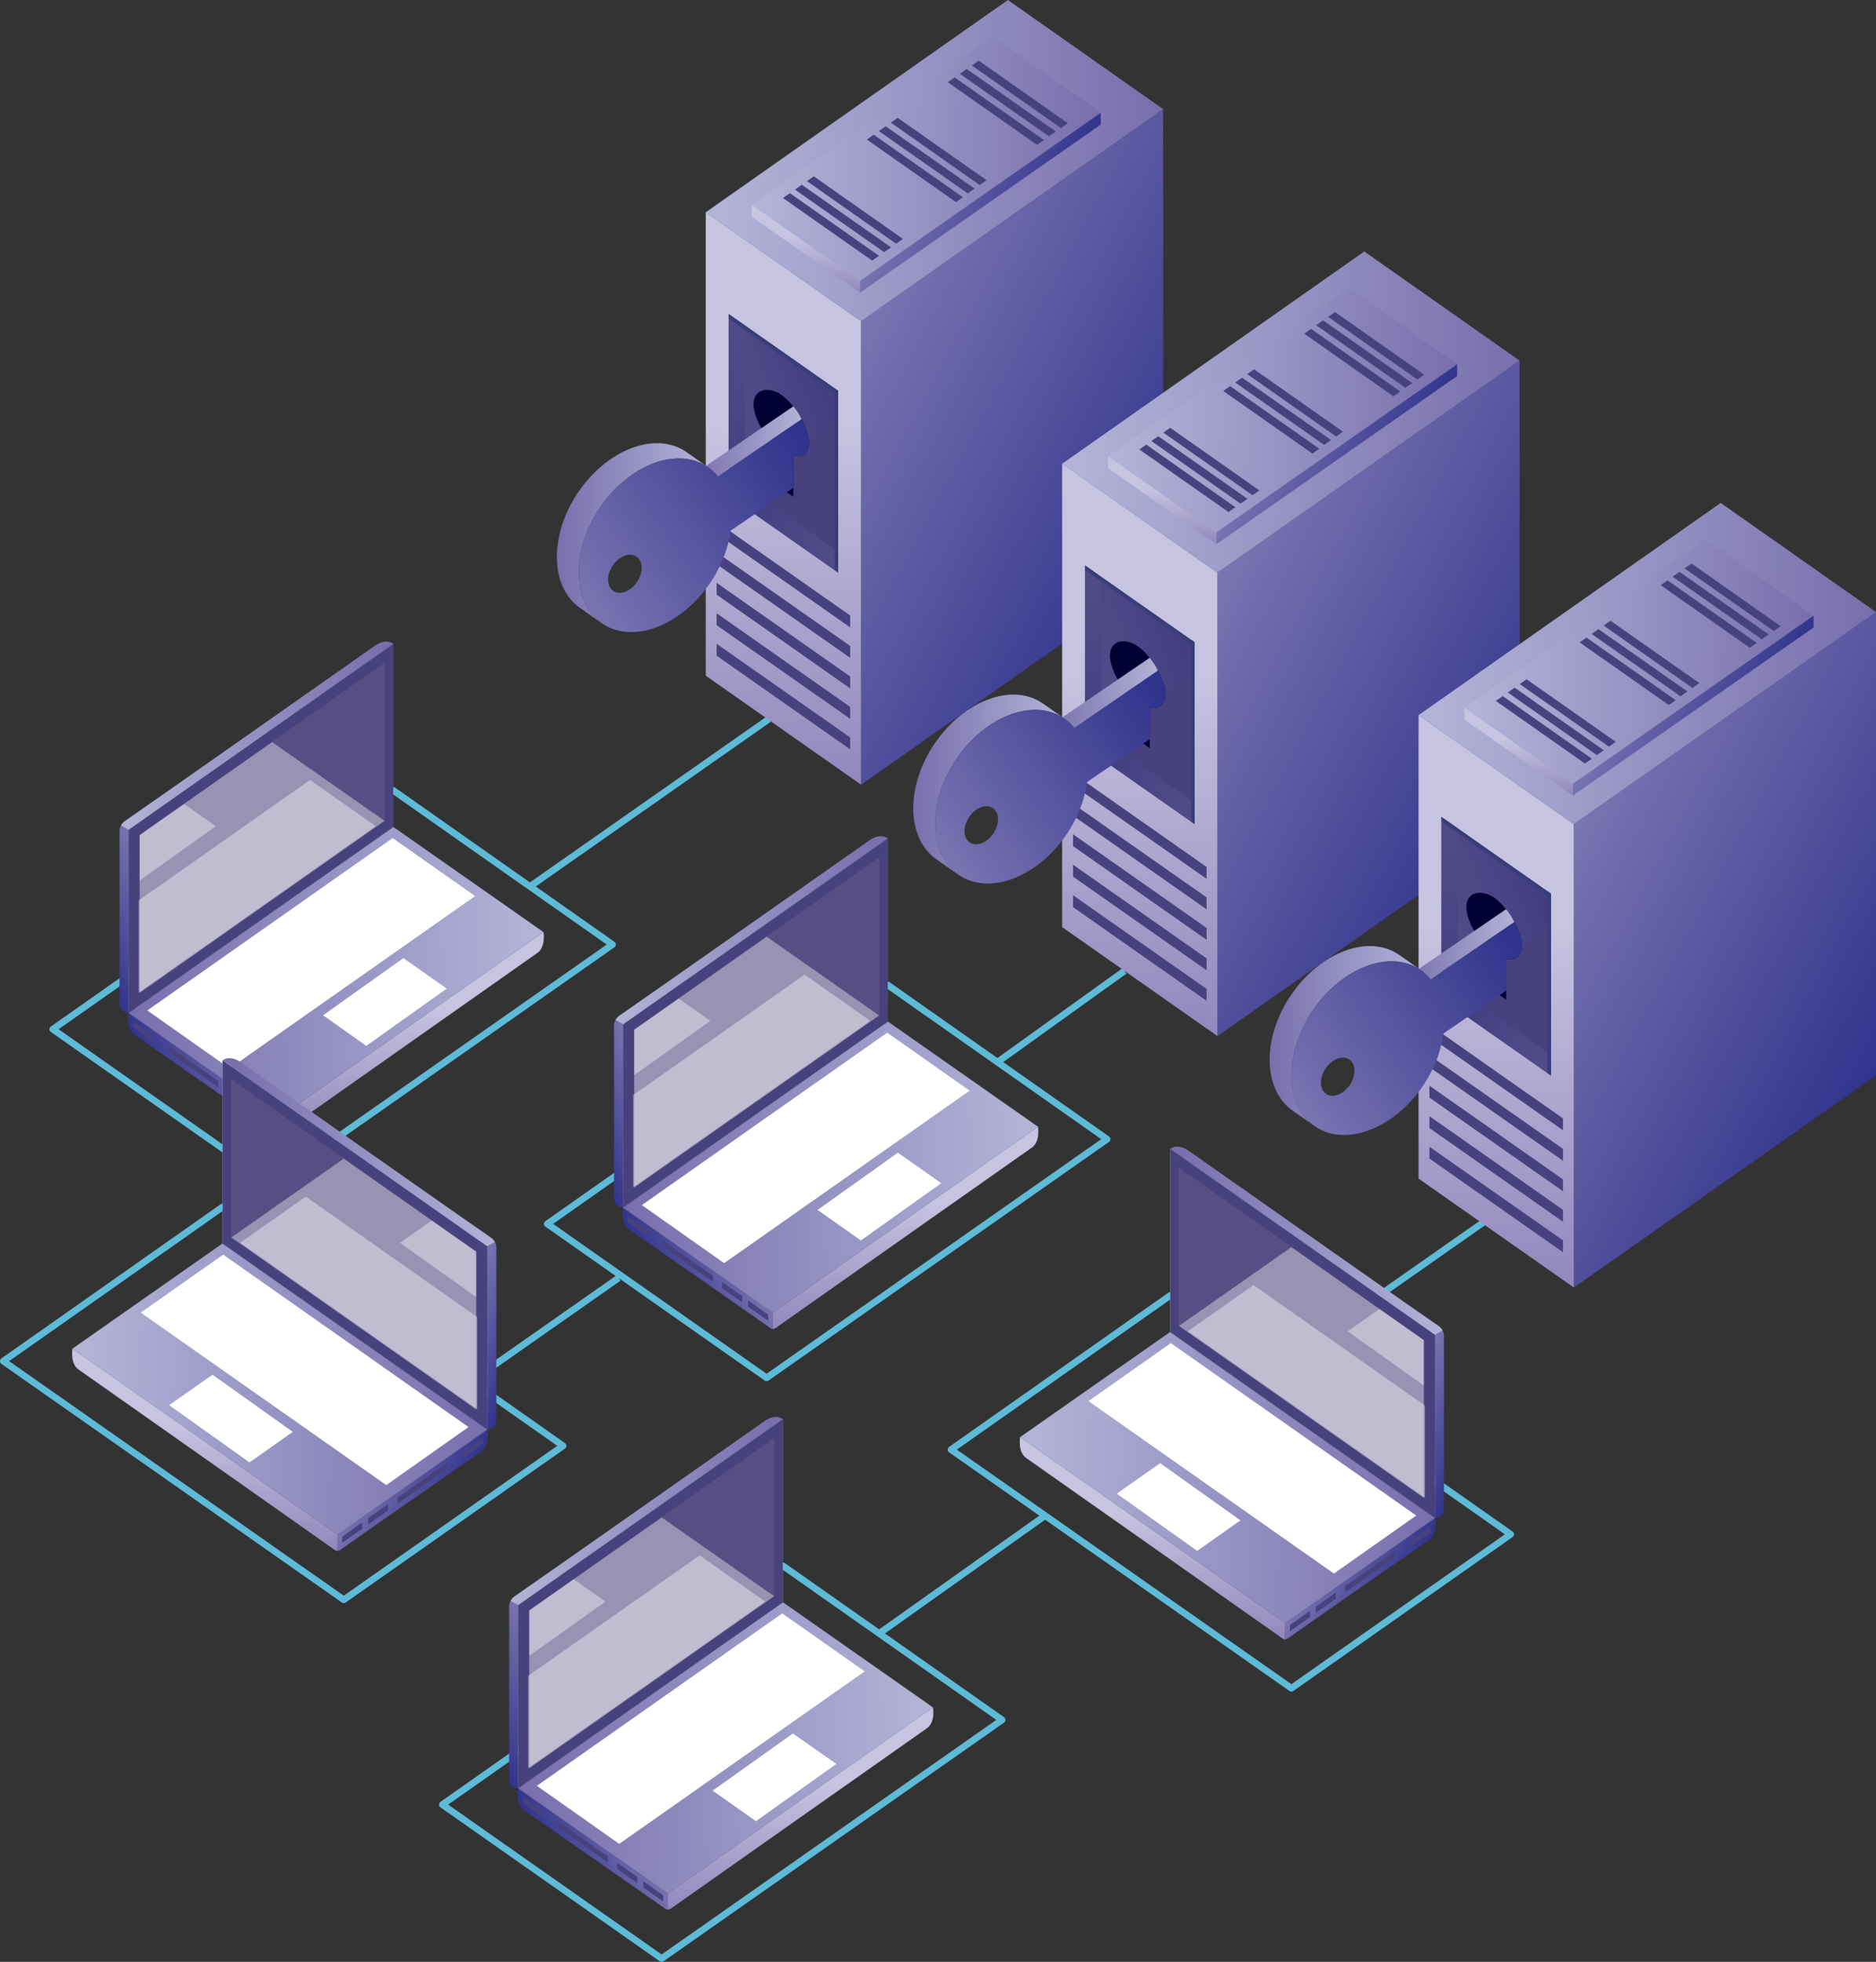 <?xml version="1.0" encoding="UTF-8"?>
<svg xmlns="http://www.w3.org/2000/svg" xmlns:xlink="http://www.w3.org/1999/xlink" viewBox="0 0 356.83 372.93">
  <rect x="0" y="0" width="356.83" height="372.93" fill="#333333" stroke="none"/>
  <defs>
    <style>
      .cls-1 {
        fill: url(#linear-gradient-61);
      }

      .cls-2 {
        fill: url(#linear-gradient-15);
      }

      .cls-3 {
        fill: url(#linear-gradient-13);
      }

      .cls-4 {
        fill: url(#linear-gradient-28);
      }

      .cls-5 {
        stroke-miterlimit: 10;
      }

      .cls-5, .cls-6 {
        fill: none;
        stroke: #5ebbd8;
        stroke-width: 1.27px;
      }

      .cls-7 {
        fill: url(#linear-gradient-65);
      }

      .cls-8 {
        fill: url(#linear-gradient-69);
      }

      .cls-9 {
        fill: url(#linear-gradient-53);
      }

      .cls-10 {
        fill: url(#linear-gradient-42);
      }

      .cls-11 {
        fill: url(#linear-gradient-46);
      }

      .cls-12 {
        fill: url(#linear-gradient-60);
      }

      .cls-13 {
        fill: url(#linear-gradient-2);
      }

      .cls-14 {
        fill: url(#linear-gradient-64);
      }

      .cls-15 {
        fill: url(#linear-gradient-56);
      }

      .cls-16 {
        fill: url(#linear-gradient-43);
      }

      .cls-17 {
        fill: url(#linear-gradient-25);
      }

      .cls-18 {
        fill: url(#linear-gradient-10);
      }

      .cls-19 {
        fill: url(#linear-gradient-12);
      }

      .cls-20 {
        fill: url(#linear-gradient-40);
      }

      .cls-21 {
        fill: url(#linear-gradient-27);
      }

      .cls-22 {
        fill: url(#linear-gradient-68);
      }

      .cls-23 {
        fill: url(#linear-gradient-37);
      }

      .cls-24 {
        fill: url(#linear-gradient-55);
      }

      .cls-25 {
        fill: url(#linear-gradient-39);
      }

      .cls-26 {
        fill: #002b64;
      }

      .cls-27 {
        fill: url(#linear-gradient-52);
      }

      .cls-28 {
        fill: url(#linear-gradient-58);
      }

      .cls-29 {
        opacity: .39;
      }

      .cls-29, .cls-30 {
        fill: #fff;
        mix-blend-mode: soft-light;
      }

      .cls-31 {
        fill: url(#linear-gradient-47);
      }

      .cls-32 {
        fill: url(#linear-gradient-26);
      }

      .cls-33 {
        fill: url(#linear-gradient-4);
      }

      .cls-34 {
        fill: url(#linear-gradient-35);
      }

      .cls-35 {
        fill: url(#linear-gradient-30);
      }

      .cls-36 {
        fill: url(#linear-gradient-44);
      }

      .cls-37 {
        fill: url(#linear-gradient-49);
      }

      .cls-38 {
        fill: url(#linear-gradient-3);
      }

      .cls-39 {
        fill: url(#linear-gradient-34);
      }

      .cls-40 {
        fill: url(#linear-gradient-5);
      }

      .cls-41 {
        fill: url(#linear-gradient-38);
      }

      .cls-42 {
        fill: url(#linear-gradient-22);
      }

      .cls-43 {
        fill: url(#linear-gradient-24);
      }

      .cls-44 {
        fill: url(#linear-gradient-54);
      }

      .cls-45 {
        isolation: isolate;
      }

      .cls-46 {
        fill: url(#linear-gradient-33);
      }

      .cls-47 {
        fill: url(#linear-gradient-51);
      }

      .cls-48 {
        fill: url(#linear-gradient-8);
      }

      .cls-49 {
        fill: #594e83;
      }

      .cls-49, .cls-50, .cls-51, .cls-52 {
        mix-blend-mode: multiply;
      }

      .cls-53 {
        fill: url(#linear-gradient-66);
      }

      .cls-54 {
        fill: url(#linear-gradient-57);
      }

      .cls-55 {
        fill: #c97d2b;
      }

      .cls-56 {
        fill: url(#linear-gradient-14);
      }

      .cls-57 {
        fill: url(#linear-gradient-62);
      }

      .cls-58, .cls-51, .cls-52 {
        fill: #47417d;
      }

      .cls-59 {
        fill: url(#linear-gradient-29);
      }

      .cls-60 {
        fill: url(#linear-gradient-20);
      }

      .cls-61 {
        fill: url(#linear-gradient-67);
      }

      .cls-62 {
        fill: url(#linear-gradient-17);
      }

      .cls-63 {
        fill: url(#linear-gradient-50);
      }

      .cls-64 {
        fill: url(#linear-gradient-7);
      }

      .cls-65 {
        fill: url(#linear-gradient-9);
      }

      .cls-66 {
        fill: #003;
      }

      .cls-67 {
        fill: url(#linear-gradient-59);
      }

      .cls-68 {
        fill: url(#linear-gradient-11);
      }

      .cls-69 {
        fill: url(#linear-gradient-19);
      }

      .cls-70 {
        fill: url(#linear-gradient-6);
      }

      .cls-6 {
        stroke-linecap: round;
        stroke-linejoin: round;
      }

      .cls-71 {
        fill: url(#linear-gradient-36);
      }

      .cls-72 {
        fill: url(#linear-gradient-21);
      }

      .cls-73 {
        fill: url(#linear-gradient-45);
      }

      .cls-74 {
        fill: url(#linear-gradient-48);
      }

      .cls-75 {
        fill: url(#linear-gradient-32);
      }

      .cls-76 {
        fill: url(#linear-gradient-41);
      }

      .cls-77 {
        fill: url(#linear-gradient-16);
      }

      .cls-78 {
        fill: url(#linear-gradient);
      }

      .cls-79 {
        fill: url(#linear-gradient-23);
      }

      .cls-80 {
        fill: url(#linear-gradient-31);
      }

      .cls-81 {
        fill: url(#linear-gradient-63);
      }

      .cls-52 {
        opacity: .8;
      }

      .cls-82 {
        fill: url(#linear-gradient-18);
      }
    </style>
    <linearGradient id="linear-gradient" x1="31.23" y1="208.08" x2="46.22" y2="200.08" gradientUnits="userSpaceOnUse">
      <stop offset="0" stop-color="#30338c"/>
      <stop offset=".84" stop-color="#6d69aa"/>
      <stop offset="1" stop-color="#7a75b1"/>
    </linearGradient>
    <linearGradient id="linear-gradient-2" x1="78.19" y1="216.13" x2="78.19" y2="191.32" gradientUnits="userSpaceOnUse">
      <stop offset="0" stop-color="#9186bb"/>
      <stop offset="1" stop-color="#c7c4e1"/>
    </linearGradient>
    <linearGradient id="linear-gradient-3" x1="24.99" y1="185.79" x2="100.84" y2="184.01" gradientUnits="userSpaceOnUse">
      <stop offset="0" stop-color="#786fad"/>
      <stop offset="1" stop-color="#b2b3d7"/>
    </linearGradient>
    <linearGradient id="linear-gradient-4" x1="15.97" y1="178.88" x2="31.3" y2="170.7" xlink:href="#linear-gradient"/>
    <linearGradient id="linear-gradient-5" x1="49.62" y1="193.47" x2="49.62" y2="148.19" xlink:href="#linear-gradient-2"/>
    <linearGradient id="linear-gradient-6" x1="23.08" y1="140.46" x2="73.41" y2="139.28" gradientUnits="userSpaceOnUse">
      <stop offset="0" stop-color="#b2b3d7"/>
      <stop offset="1" stop-color="#786fad"/>
    </linearGradient>
    <linearGradient id="linear-gradient-7" x1="-3159.14" y1="304.09" x2="-3144.15" y2="296.09" gradientTransform="translate(-2892.96) rotate(-180) scale(1 -1)" xlink:href="#linear-gradient"/>
    <linearGradient id="linear-gradient-8" x1="-3112.17" y1="312.13" x2="-3112.17" y2="287.33" gradientTransform="translate(-2892.96) rotate(-180) scale(1 -1)" xlink:href="#linear-gradient-2"/>
    <linearGradient id="linear-gradient-9" x1="-3165.37" y1="281.8" x2="-3089.52" y2="280.02" gradientTransform="translate(-2892.96) rotate(-180) scale(1 -1)" xlink:href="#linear-gradient-3"/>
    <linearGradient id="linear-gradient-10" x1="-3174.39" y1="274.89" x2="-3159.06" y2="266.71" gradientTransform="translate(-2892.96) rotate(-180) scale(1 -1)" xlink:href="#linear-gradient"/>
    <linearGradient id="linear-gradient-11" x1="-3140.74" y1="289.48" x2="-3140.74" y2="244.2" gradientTransform="translate(-2892.96) rotate(-180) scale(1 -1)" xlink:href="#linear-gradient-2"/>
    <linearGradient id="linear-gradient-12" x1="-3167.28" y1="236.47" x2="-3116.95" y2="235.28" gradientTransform="translate(-2892.96) rotate(-180) scale(1 -1)" xlink:href="#linear-gradient-6"/>
    <linearGradient id="linear-gradient-13" x1="310.54" y1="355.47" x2="325.53" y2="347.47" gradientTransform="translate(-205.22)" xlink:href="#linear-gradient"/>
    <linearGradient id="linear-gradient-14" x1="357.51" y1="363.51" x2="357.51" y2="338.71" gradientTransform="translate(-205.22)" xlink:href="#linear-gradient-2"/>
    <linearGradient id="linear-gradient-15" x1="304.31" y1="333.18" x2="380.16" y2="331.4" gradientTransform="translate(-205.22)" xlink:href="#linear-gradient-3"/>
    <linearGradient id="linear-gradient-16" x1="295.29" y1="326.27" x2="310.62" y2="318.09" gradientTransform="translate(-205.22)" xlink:href="#linear-gradient"/>
    <linearGradient id="linear-gradient-17" x1="328.94" y1="340.86" x2="328.94" y2="295.58" gradientTransform="translate(-205.22)" xlink:href="#linear-gradient-2"/>
    <linearGradient id="linear-gradient-18" x1="302.4" y1="287.85" x2="352.73" y2="286.66" gradientTransform="translate(-205.22)" xlink:href="#linear-gradient-6"/>
    <linearGradient id="linear-gradient-19" x1="125.29" y1="245.08" x2="140.28" y2="237.08" xlink:href="#linear-gradient"/>
    <linearGradient id="linear-gradient-20" x1="172.25" y1="253.12" x2="172.25" y2="228.32" xlink:href="#linear-gradient-2"/>
    <linearGradient id="linear-gradient-21" x1="119.05" y1="222.79" x2="194.9" y2="221.01" xlink:href="#linear-gradient-3"/>
    <linearGradient id="linear-gradient-22" x1="110.03" y1="215.88" x2="125.36" y2="207.7" xlink:href="#linear-gradient"/>
    <linearGradient id="linear-gradient-23" x1="143.69" y1="230.47" x2="143.69" y2="185.19" xlink:href="#linear-gradient-2"/>
    <linearGradient id="linear-gradient-24" x1="117.15" y1="177.46" x2="167.47" y2="176.27" xlink:href="#linear-gradient-6"/>
    <linearGradient id="linear-gradient-25" x1="-3455.5" y1="102.45" x2="-3390.68" y2="67.84" gradientTransform="translate(-3230.21) rotate(-180) scale(1 -1)" xlink:href="#linear-gradient"/>
    <linearGradient id="linear-gradient-26" x1="-3379.21" y1="150.57" x2="-3379.21" y2="80.36" gradientTransform="translate(-3230.21) rotate(-180) scale(1 -1)" xlink:href="#linear-gradient-2"/>
    <linearGradient id="linear-gradient-27" x1="-3450.43" y1="31.53" x2="-3367.64" y2="29.58" gradientTransform="translate(-3230.21) rotate(-180) scale(1 -1)" xlink:href="#linear-gradient-3"/>
    <linearGradient id="linear-gradient-28" x1="-3390.62" y1="79.98" x2="-3373" y2="86.61" gradientTransform="translate(-3230.21) rotate(-180) scale(1 -1)" gradientUnits="userSpaceOnUse">
      <stop offset=".07" stop-color="#30338c"/>
      <stop offset=".42" stop-color="#51509c"/>
      <stop offset=".79" stop-color="#6e6bab"/>
      <stop offset="1" stop-color="#7a75b1"/>
    </linearGradient>
    <linearGradient id="linear-gradient-29" x1="-3371.09" y1="94.25" x2="-3390.23" y2="106.84" gradientTransform="translate(-3230.21) rotate(-180) scale(1 -1)" gradientUnits="userSpaceOnUse">
      <stop offset=".13" stop-color="#30338c"/>
      <stop offset=".45" stop-color="#51509c"/>
      <stop offset=".8" stop-color="#6e6bab"/>
      <stop offset="1" stop-color="#7a75b1"/>
    </linearGradient>
    <linearGradient id="linear-gradient-30" x1="-3370.34" y1="95.1" x2="-3370.34" y2="58.41" xlink:href="#linear-gradient-28"/>
    <linearGradient id="linear-gradient-31" x1="-3428.51" y1="44.84" x2="-3405.12" y2="32.35" gradientTransform="translate(-3230.21) rotate(-180) scale(1 -1)" xlink:href="#linear-gradient"/>
    <linearGradient id="linear-gradient-32" x1="-3383.47" y1="55.86" x2="-3383.47" y2="45.06" gradientTransform="translate(-3230.21) rotate(-180) scale(1 -1)" xlink:href="#linear-gradient-2"/>
    <linearGradient id="linear-gradient-33" x1="-3438.77" y1="30.91" x2="-3375.63" y2="29.42" gradientTransform="translate(-3230.21) rotate(-180) scale(1 -1)" xlink:href="#linear-gradient-3"/>
    <linearGradient id="linear-gradient-34" x1="153.4" y1="85.16" x2="110.57" y2="113.85" xlink:href="#linear-gradient"/>
    <linearGradient id="linear-gradient-35" x1="131.63" y1="84.66" x2="152.46" y2="84.66" xlink:href="#linear-gradient-3"/>
    <linearGradient id="linear-gradient-36" x1="105.92" y1="101.23" x2="134.42" y2="101.23" xlink:href="#linear-gradient-3"/>
    <linearGradient id="linear-gradient-37" x1="153.03" y1="84.6" x2="110.2" y2="113.3" xlink:href="#linear-gradient"/>
    <linearGradient id="linear-gradient-38" x1="-3523.29" y1="150.25" x2="-3458.47" y2="115.64" gradientTransform="translate(-3230.21) rotate(-180) scale(1 -1)" xlink:href="#linear-gradient"/>
    <linearGradient id="linear-gradient-39" x1="-3447.01" y1="198.37" x2="-3447.01" y2="128.16" gradientTransform="translate(-3230.21) rotate(-180) scale(1 -1)" xlink:href="#linear-gradient-2"/>
    <linearGradient id="linear-gradient-40" x1="-3518.22" y1="79.33" x2="-3435.43" y2="77.38" gradientTransform="translate(-3230.21) rotate(-180) scale(1 -1)" xlink:href="#linear-gradient-3"/>
    <linearGradient id="linear-gradient-41" x1="-3458.41" y1="127.78" x2="-3440.79" y2="134.41" xlink:href="#linear-gradient-28"/>
    <linearGradient id="linear-gradient-42" x1="-3438.88" y1="142.04" x2="-3458.02" y2="154.64" xlink:href="#linear-gradient-29"/>
    <linearGradient id="linear-gradient-43" x1="-3438.13" y1="142.9" x2="-3438.13" y2="106.21" xlink:href="#linear-gradient-28"/>
    <linearGradient id="linear-gradient-44" x1="-3496.3" y1="92.64" x2="-3472.91" y2="80.15" gradientTransform="translate(-3230.21) rotate(-180) scale(1 -1)" xlink:href="#linear-gradient"/>
    <linearGradient id="linear-gradient-45" x1="-3451.26" y1="103.66" x2="-3451.26" y2="92.86" gradientTransform="translate(-3230.21) rotate(-180) scale(1 -1)" xlink:href="#linear-gradient-2"/>
    <linearGradient id="linear-gradient-46" x1="-3506.56" y1="78.71" x2="-3443.42" y2="77.22" gradientTransform="translate(-3230.21) rotate(-180) scale(1 -1)" xlink:href="#linear-gradient-3"/>
    <linearGradient id="linear-gradient-47" x1="221.19" y1="132.96" x2="178.36" y2="161.65" xlink:href="#linear-gradient"/>
    <linearGradient id="linear-gradient-48" x1="199.42" y1="132.46" x2="220.25" y2="132.46" xlink:href="#linear-gradient-3"/>
    <linearGradient id="linear-gradient-49" x1="173.71" y1="149.03" x2="202.21" y2="149.03" xlink:href="#linear-gradient-3"/>
    <linearGradient id="linear-gradient-50" x1="220.82" y1="132.4" x2="177.99" y2="161.1" xlink:href="#linear-gradient"/>
    <linearGradient id="linear-gradient-51" x1="-3591.08" y1="198.05" x2="-3526.26" y2="163.44" gradientTransform="translate(-3230.21) rotate(-180) scale(1 -1)" xlink:href="#linear-gradient"/>
    <linearGradient id="linear-gradient-52" x1="-3514.8" y1="246.17" x2="-3514.8" y2="175.96" gradientTransform="translate(-3230.21) rotate(-180) scale(1 -1)" xlink:href="#linear-gradient-2"/>
    <linearGradient id="linear-gradient-53" x1="-3586.01" y1="127.13" x2="-3503.22" y2="125.18" gradientTransform="translate(-3230.21) rotate(-180) scale(1 -1)" xlink:href="#linear-gradient-3"/>
    <linearGradient id="linear-gradient-54" x1="-3526.2" y1="175.58" x2="-3508.59" y2="182.21" xlink:href="#linear-gradient-28"/>
    <linearGradient id="linear-gradient-55" x1="-3506.67" y1="189.84" x2="-3525.81" y2="202.44" xlink:href="#linear-gradient-29"/>
    <linearGradient id="linear-gradient-56" x1="-3505.92" y1="190.7" x2="-3505.92" y2="154.01" xlink:href="#linear-gradient-28"/>
    <linearGradient id="linear-gradient-57" x1="-3564.09" y1="140.44" x2="-3540.7" y2="127.94" gradientTransform="translate(-3230.21) rotate(-180) scale(1 -1)" xlink:href="#linear-gradient"/>
    <linearGradient id="linear-gradient-58" x1="-3519.05" y1="151.46" x2="-3519.05" y2="140.66" gradientTransform="translate(-3230.21) rotate(-180) scale(1 -1)" xlink:href="#linear-gradient-2"/>
    <linearGradient id="linear-gradient-59" x1="-3574.35" y1="126.51" x2="-3511.21" y2="125.02" gradientTransform="translate(-3230.21) rotate(-180) scale(1 -1)" xlink:href="#linear-gradient-3"/>
    <linearGradient id="linear-gradient-60" x1="288.98" y1="180.76" x2="246.15" y2="209.45" xlink:href="#linear-gradient"/>
    <linearGradient id="linear-gradient-61" x1="267.21" y1="180.26" x2="288.04" y2="180.26" xlink:href="#linear-gradient-3"/>
    <linearGradient id="linear-gradient-62" x1="241.5" y1="196.83" x2="270" y2="196.83" xlink:href="#linear-gradient-3"/>
    <linearGradient id="linear-gradient-63" x1="288.61" y1="180.2" x2="245.78" y2="208.9" xlink:href="#linear-gradient"/>
    <linearGradient id="linear-gradient-64" x1="-3264.56" y1="287.27" x2="-3249.57" y2="279.27" gradientTransform="translate(-3178.64) rotate(-180) scale(1 -1)" xlink:href="#linear-gradient"/>
    <linearGradient id="linear-gradient-65" x1="-3217.6" y1="295.31" x2="-3217.6" y2="270.51" gradientTransform="translate(-3178.64) rotate(-180) scale(1 -1)" xlink:href="#linear-gradient-2"/>
    <linearGradient id="linear-gradient-66" x1="-3270.79" y1="264.98" x2="-3194.95" y2="263.2" gradientTransform="translate(-3178.64) rotate(-180) scale(1 -1)" xlink:href="#linear-gradient-3"/>
    <linearGradient id="linear-gradient-67" x1="-3279.81" y1="258.07" x2="-3264.49" y2="249.89" gradientTransform="translate(-3178.64) rotate(-180) scale(1 -1)" xlink:href="#linear-gradient"/>
    <linearGradient id="linear-gradient-68" x1="-3246.16" y1="272.66" x2="-3246.16" y2="227.38" gradientTransform="translate(-3178.64) rotate(-180) scale(1 -1)" xlink:href="#linear-gradient-2"/>
    <linearGradient id="linear-gradient-69" x1="-3272.7" y1="219.65" x2="-3222.37" y2="218.46" gradientTransform="translate(-3178.64) rotate(-180) scale(1 -1)" xlink:href="#linear-gradient-6"/>
  </defs>
  <g class="cls-45">
    <g id="Layer_2">
      <g id="Capa_1">
        <g>
          <g>
            <line class="cls-5" x1="100.84" y1="168.48" x2="146.31" y2="136.64"/>
            <line class="cls-5" x1="189.72" y1="201.9" x2="213.89" y2="184.56"/>
            <line class="cls-5" x1="241.5" y1="260.83" x2="283.93" y2="231.11"/>
            <line class="cls-5" x1="167.22" y1="310.51" x2="199.15" y2="287.85"/>
            <line class="cls-5" x1="89.97" y1="262.32" x2="117.66" y2="242.93"/>
          </g>
          <g>
            <g>
              <polygon class="cls-6" points="74.8 150.25 51.75 166.34 10.04 195.65 51.75 224.91 51.75 224.91 51.75 224.91 51.75 224.91 116.51 179.55 74.8 150.25"/>
              <g>
                <g>
                  <g>
                    <path class="cls-78" d="M52.31,215.37c-2.43-1.79-18.44-12.86-24.89-17.38-.64-.45-1.38-.99-1.88-1.33-1.59-1.11-1.1-4.1-1.1-4.1l28.5,19.99v3.08s-.28,0-.63-.26Z"/>
                    <path class="cls-13" d="M53.52,215.41c3.6-2.53,37.18-26.19,48.71-34.28,1.63-1.14,1.14-3.96,1.14-3.96l-50.42,35.37v3.08c.14,0,.36-.07.57-.22Z"/>
                    <polygon class="cls-38" points="74.84 157.21 74.84 157.21 74.84 157.21 74.84 157.21 24.45 192.56 52.94 212.55 52.94 212.55 52.94 212.55 52.94 212.55 103.37 177.18 74.84 157.21"/>
                    <polygon class="cls-30" points="74.69 159.31 74.69 159.31 74.69 159.31 74.69 159.31 28.02 192.08 43.68 203.11 43.68 203.11 43.68 203.11 43.68 203.11 90.37 170.33 74.69 159.31"/>
                    <polygon class="cls-30" points="76.73 182.13 61.45 193 69.68 198.81 69.68 198.81 69.68 198.81 69.68 198.81 84.97 187.92 76.73 182.13"/>
                  </g>
                  <path class="cls-33" d="M24.45,192.56s-1.71-.06-1.71-1.81v-32.94c0-.36.26-.88.26-.88l1.44.8v34.83Z"/>
                  <polygon class="cls-40" points="24.45 192.56 74.8 157.21 74.8 122.38 24.45 157.73 24.45 192.56"/>
                  <polygon class="cls-51" points="24.45 192.56 74.8 157.21 74.8 122.38 24.45 157.73 24.45 192.56"/>
                  <path class="cls-70" d="M71.17,122.85c-11.04,7.73-42.75,30.03-47.37,33.19-.63.43-.8.89-.8.89l1.44.81h0l50.35-35.35s-1.25-1.21-3.63.46Z"/>
                  <polygon class="cls-49" points="26.47 188.74 73.21 155.93 73.21 125.93 26.47 158.74 26.47 188.74"/>
                  <polygon class="cls-29" points="51.76 141.07 26.58 158.74 26.58 188.74 73.15 156.04 51.76 141.07"/>
                  <polygon class="cls-29" points="26.36 188.69 71.45 157.05 58.97 148.27 26.36 171.18 26.36 188.69"/>
                  <polygon class="cls-29" points="26.58 167.36 41.05 157.06 35.02 152.82 26.58 158.74 26.58 167.36"/>
                </g>
                <g class="cls-50">
                  <polygon class="cls-58" points="48.25 210.22 52.04 212.9 52.04 214.07 48.25 211.39 48.25 210.22"/>
                  <polygon class="cls-58" points="43.31 206.73 47.1 209.41 47.1 210.58 43.31 207.91 43.31 206.73"/>
                  <polygon class="cls-58" points="32.06 198.86 41.54 205.51 41.54 206.68 32.06 200.03 32.06 198.86"/>
                  <polygon class="cls-58" points="25.28 194.11 29.07 196.79 29.07 197.97 25.28 195.29 25.28 194.11"/>
                </g>
              </g>
            </g>
            <g>
              <polygon class="cls-6" points="222.59 246.25 245.64 262.35 287.35 291.66 245.64 320.92 245.64 320.92 245.64 320.92 245.64 320.92 180.89 275.56 222.59 246.25"/>
              <g>
                <g>
                  <g>
                    <path class="cls-64" d="M245.08,311.38c2.43-1.79,18.44-12.86,24.9-17.38.64-.45,1.38-.99,1.88-1.33,1.59-1.11,1.1-4.1,1.1-4.1l-28.5,19.99v3.08s.28,0,.63-.26Z"/>
                    <path class="cls-48" d="M243.88,311.42c-3.6-2.53-37.18-26.19-48.71-34.28-1.63-1.14-1.14-3.96-1.14-3.96l50.42,35.37v3.08c-.14,0-.36-.07-.57-.22Z"/>
                    <polygon class="cls-65" points="222.55 253.21 222.55 253.21 222.55 253.21 222.55 253.21 272.95 288.57 244.45 308.56 244.45 308.56 244.45 308.56 244.45 308.56 194.03 273.19 222.55 253.21"/>
                    <polygon class="cls-30" points="222.7 255.31 222.7 255.31 222.7 255.31 222.7 255.31 269.38 288.09 253.72 299.12 253.72 299.12 253.72 299.12 253.72 299.12 207.03 266.34 222.7 255.31"/>
                    <polygon class="cls-30" points="220.67 278.14 235.95 289.01 227.71 294.81 227.71 294.81 227.71 294.81 227.71 294.81 212.43 283.93 220.67 278.14"/>
                  </g>
                  <path class="cls-18" d="M272.95,288.57s1.71-.06,1.71-1.81v-32.94c0-.36-.26-.88-.26-.88l-1.44.8v34.83Z"/>
                  <polygon class="cls-68" points="272.95 288.57 222.59 253.21 222.59 218.39 272.95 253.74 272.95 288.57"/>
                  <polygon class="cls-51" points="272.95 288.57 222.59 253.21 222.59 218.39 272.95 253.74 272.95 288.57"/>
                  <path class="cls-19" d="M226.23,218.85c11.04,7.73,42.75,30.03,47.37,33.19.63.43.8.89.8.89l-1.44.81h0l-50.35-35.35s1.25-1.21,3.63.46Z"/>
                  <polygon class="cls-49" points="270.93 284.74 224.19 251.94 224.19 221.94 270.93 254.75 270.93 284.74"/>
                  <polygon class="cls-29" points="245.63 237.07 270.81 254.75 270.81 284.74 224.24 252.05 245.63 237.07"/>
                  <polygon class="cls-29" points="271.04 284.7 225.95 253.06 238.42 244.28 271.04 267.19 271.04 284.7"/>
                  <polygon class="cls-29" points="270.81 263.37 256.34 253.07 262.38 248.83 270.81 254.75 270.81 263.37"/>
                </g>
                <g class="cls-50">
                  <polygon class="cls-58" points="249.15 306.23 245.36 308.91 245.36 310.08 249.15 307.4 249.15 306.23"/>
                  <polygon class="cls-58" points="254.08 302.74 250.29 305.42 250.29 306.59 254.08 303.91 254.08 302.74"/>
                  <polygon class="cls-58" points="265.34 294.86 255.86 301.52 255.86 302.69 265.34 296.04 265.34 294.86"/>
                  <polygon class="cls-58" points="272.12 290.12 268.33 292.8 268.33 293.97 272.12 291.29 272.12 290.12"/>
                </g>
              </g>
            </g>
            <g>
              <polygon class="cls-6" points="148.9 297.64 125.85 313.73 84.14 343.04 125.85 372.3 125.85 372.3 125.85 372.3 125.85 372.3 190.61 326.94 148.9 297.64"/>
              <g>
                <g>
                  <g>
                    <path class="cls-3" d="M126.41,362.76c-2.43-1.79-18.44-12.86-24.9-17.38-.64-.45-1.38-.99-1.88-1.33-1.59-1.11-1.1-4.1-1.1-4.1l28.5,19.99v3.08s-.28,0-.63-.26Z"/>
                    <path class="cls-56" d="M127.61,362.8c3.6-2.53,37.18-26.19,48.71-34.28,1.63-1.14,1.14-3.96,1.14-3.96l-50.42,35.37v3.08c.14,0,.36-.07.57-.22Z"/>
                    <polygon class="cls-2" points="148.94 304.59 148.94 304.59 148.94 304.59 148.94 304.59 98.55 339.95 127.04 359.94 127.04 359.94 127.04 359.94 127.04 359.94 177.47 324.57 148.94 304.59"/>
                    <polygon class="cls-30" points="148.79 306.69 148.79 306.69 148.79 306.69 148.79 306.69 102.12 339.47 117.78 350.5 117.78 350.5 117.78 350.5 117.78 350.5 164.47 317.72 148.79 306.69"/>
                    <polygon class="cls-30" points="150.82 329.52 135.55 340.39 143.78 346.19 143.78 346.19 143.78 346.19 143.78 346.19 159.07 335.31 150.82 329.52"/>
                  </g>
                  <path class="cls-77" d="M98.55,339.95s-1.71-.06-1.71-1.81v-32.94c0-.36.26-.88.26-.88l1.44.8v34.83Z"/>
                  <polygon class="cls-62" points="98.55 339.95 148.9 304.59 148.9 269.77 98.55 305.12 98.55 339.95"/>
                  <polygon class="cls-51" points="98.55 339.95 148.9 304.59 148.9 269.77 98.55 305.12 98.55 339.95"/>
                  <path class="cls-82" d="M145.27,270.24c-11.04,7.73-42.75,30.03-47.37,33.19-.63.43-.8.89-.8.89l1.44.8h0l50.35-35.35s-1.25-1.21-3.63.46Z"/>
                  <polygon class="cls-49" points="100.57 336.13 147.31 303.32 147.31 273.32 100.57 306.13 100.57 336.13"/>
                  <polygon class="cls-29" points="125.86 288.45 100.68 306.13 100.68 336.13 147.25 303.43 125.86 288.45"/>
                  <polygon class="cls-29" points="100.46 336.08 145.54 304.44 133.07 295.66 100.46 318.57 100.46 336.08"/>
                  <polygon class="cls-29" points="100.68 314.75 115.15 304.45 109.12 300.21 100.68 306.13 100.68 314.75"/>
                </g>
                <g class="cls-50">
                  <polygon class="cls-58" points="122.35 357.61 126.14 360.29 126.14 361.46 122.35 358.78 122.35 357.61"/>
                  <polygon class="cls-58" points="117.41 354.12 121.2 356.8 121.2 357.97 117.41 355.29 117.41 354.12"/>
                  <polygon class="cls-58" points="106.16 346.25 115.64 352.9 115.64 354.07 106.16 347.42 106.16 346.25"/>
                  <polygon class="cls-58" points="99.38 341.5 103.17 344.18 103.17 345.36 99.38 342.67 99.38 341.5"/>
                </g>
              </g>
            </g>
            <g>
              <polygon class="cls-6" points="168.86 187.24 145.81 203.34 104.1 232.65 145.81 261.91 145.81 261.91 145.81 261.91 145.81 261.91 210.57 216.55 168.86 187.24"/>
              <g>
                <g>
                  <g>
                    <path class="cls-69" d="M146.38,252.37c-2.43-1.79-18.44-12.86-24.9-17.38-.64-.45-1.38-.99-1.88-1.33-1.59-1.11-1.1-4.1-1.1-4.1l28.5,19.99v3.08s-.28,0-.63-.26Z"/>
                    <path class="cls-60" d="M147.58,252.41c3.6-2.53,37.18-26.19,48.71-34.28,1.63-1.14,1.14-3.96,1.14-3.96l-50.42,35.37v3.08c.14,0,.36-.07.57-.22Z"/>
                    <polygon class="cls-72" points="168.9 194.2 168.9 194.2 168.9 194.2 168.9 194.2 118.51 229.56 147 249.55 147 249.55 147.01 249.55 147.01 249.55 197.43 214.18 168.9 194.2"/>
                    <polygon class="cls-30" points="168.75 196.3 168.75 196.3 168.75 196.3 168.75 196.3 122.08 229.08 137.74 240.11 137.74 240.11 137.74 240.11 137.74 240.11 184.43 207.33 168.75 196.3"/>
                    <polygon class="cls-30" points="170.79 219.12 155.51 230 163.74 235.8 163.74 235.8 163.74 235.8 163.74 235.8 179.03 224.92 170.79 219.12"/>
                  </g>
                  <path class="cls-42" d="M118.51,229.56s-1.71-.06-1.71-1.81v-32.94c0-.36.26-.87.26-.87l1.44.8v34.83Z"/>
                  <polygon class="cls-79" points="118.51 229.56 168.86 194.2 168.86 159.38 118.51 194.73 118.51 229.56"/>
                  <polygon class="cls-51" points="118.51 229.56 168.86 194.2 168.86 159.38 118.51 194.73 118.51 229.56"/>
                  <path class="cls-43" d="M165.23,159.84c-11.04,7.73-42.75,30.03-47.37,33.19-.63.43-.8.89-.8.89l1.44.8h0l50.35-35.35s-1.25-1.21-3.63.46Z"/>
                  <polygon class="cls-49" points="120.53 225.73 167.27 192.93 167.27 162.93 120.53 195.74 120.53 225.73"/>
                  <polygon class="cls-29" points="145.83 178.06 120.64 195.74 120.64 225.73 167.22 193.04 145.83 178.06"/>
                  <polygon class="cls-29" points="120.42 225.69 165.51 194.04 153.04 185.27 120.42 208.18 120.42 225.69"/>
                  <polygon class="cls-29" points="120.64 204.36 135.11 194.06 129.08 189.82 120.64 195.74 120.64 204.36"/>
                </g>
                <g class="cls-50">
                  <polygon class="cls-58" points="142.31 247.22 146.1 249.9 146.1 251.07 142.31 248.39 142.31 247.22"/>
                  <polygon class="cls-58" points="137.38 243.73 141.17 246.41 141.17 247.58 137.38 244.9 137.38 243.73"/>
                  <polygon class="cls-58" points="126.12 235.85 135.6 242.51 135.6 243.68 126.12 237.03 126.12 235.85"/>
                  <polygon class="cls-58" points="119.34 231.11 123.13 233.79 123.13 234.96 119.34 232.28 119.34 231.11"/>
                </g>
              </g>
            </g>
            <g>
              <g>
                <g>
                  <g>
                    <polygon class="cls-17" points="163.78 149.16 221.25 108.85 221.25 20.74 163.78 61.05 163.78 149.16"/>
                    <polygon class="cls-32" points="163.78 149.16 134.24 128.44 134.24 40.33 163.78 61.05 163.78 149.16"/>
                    <polygon class="cls-21" points="191.71 0 191.71 0 191.71 0 191.71 0 221.25 20.75 163.78 61.06 163.78 61.06 163.78 61.06 163.78 61.06 134.24 40.35 191.71 0"/>
                  </g>
                  <g>
                    <polygon class="cls-4" points="159.43 108.85 138.59 94.23 138.59 59.7 159.43 74.32 159.43 108.85"/>
                    <polygon class="cls-51" points="159.43 108.85 141.68 96.4 141.68 92.47 159.43 80.02 159.43 108.85"/>
                    <polygon class="cls-59" points="158.75 108.36 141.68 96.4 141.68 92.41 158.75 104.38 158.75 108.36"/>
                    <polygon class="cls-35" points="141.68 61.87 141.68 96.4 138.59 94.23 138.59 59.7 141.68 61.87"/>
                    <g>
                      <polygon class="cls-26" points="158.75 73.82 159.43 74.32 159.43 108.85 158.75 108.34 158.75 73.82"/>
                      <polygon class="cls-26" points="159.43 75.15 138.59 60.55 138.59 59.7 159.43 74.31 159.43 75.15"/>
                    </g>
                  </g>
                  <polygon class="cls-52" points="159.43 108.85 138.59 94.23 138.59 59.7 159.43 74.32 159.43 108.85"/>
                  <g>
                    <g>
                      <polygon class="cls-80" points="163.58 55.64 209.37 23.68 209.37 21.4 163.58 53.36 163.58 55.64"/>
                      <polygon class="cls-75" points="163.58 55.64 142.96 41.18 142.96 38.9 163.58 53.36 163.58 55.64"/>
                      <polygon class="cls-46" points="188.75 6.92 188.75 6.92 188.75 6.92 188.75 6.92 209.37 21.41 163.58 53.37 163.58 53.37 163.58 53.37 163.58 53.37 142.96 38.91 188.75 6.92"/>
                    </g>
                    <g>
                      <g>
                        <polygon class="cls-51" points="186.15 11.52 186.15 11.52 186.15 11.52 186.15 11.52 203.11 23.43 201.8 24.34 201.8 24.34 201.8 24.34 201.8 24.34 184.84 12.44 186.15 11.52"/>
                        <polygon class="cls-51" points="183.87 13.11 183.87 13.11 183.87 13.11 183.87 13.11 200.83 25.01 199.52 25.92 199.52 25.92 199.52 25.92 199.52 25.92 182.56 14.02 183.87 13.11"/>
                        <polygon class="cls-51" points="181.59 14.72 181.59 14.72 181.59 14.72 181.59 14.72 198.56 26.62 197.25 27.54 197.25 27.54 197.25 27.54 197.25 27.54 180.28 15.63 181.59 14.72"/>
                      </g>
                      <g>
                        <polygon class="cls-51" points="170.75 22.4 170.75 22.4 170.75 22.4 170.75 22.4 187.65 34.25 186.34 35.17 186.34 35.17 186.34 35.17 186.34 35.17 169.44 23.31 170.75 22.4"/>
                        <polygon class="cls-51" points="168.47 24 168.47 24 168.47 24 168.47 24 185.38 35.85 184.07 36.76 184.07 36.76 184.07 36.76 184.07 36.76 167.16 24.91 168.47 24"/>
                        <polygon class="cls-51" points="166.19 25.6 166.19 25.6 166.19 25.6 166.19 25.6 183.15 37.5 181.84 38.42 181.84 38.42 181.84 38.42 181.84 38.42 164.88 26.52 166.19 25.6"/>
                      </g>
                      <g>
                        <polygon class="cls-51" points="154.79 33.52 154.79 33.52 154.79 33.52 154.79 33.52 171.75 45.42 170.44 46.33 170.44 46.33 170.44 46.33 170.44 46.33 153.48 34.43 154.79 33.52"/>
                        <polygon class="cls-51" points="152.51 35.12 152.51 35.12 152.51 35.12 152.51 35.12 169.48 47.02 168.17 47.94 168.17 47.94 168.17 47.94 168.17 47.94 151.21 36.04 152.51 35.12"/>
                        <polygon class="cls-51" points="150.24 36.72 150.24 36.72 150.24 36.72 150.24 36.72 167.2 48.63 165.89 49.54 165.89 49.54 165.89 49.54 165.89 49.54 148.93 37.64 150.24 36.72"/>
                      </g>
                    </g>
                  </g>
                </g>
                <g class="cls-50">
                  <polygon class="cls-58" points="161.71 119.26 136.31 101.45 136.31 99.19 161.71 117 161.71 119.26"/>
                  <polygon class="cls-58" points="161.71 125.05 136.31 107.25 136.31 104.99 161.71 122.79 161.71 125.05"/>
                  <polygon class="cls-58" points="161.71 130.85 136.31 113.04 136.31 110.79 161.71 128.59 161.71 130.85"/>
                  <polygon class="cls-58" points="161.71 136.64 136.31 118.84 136.31 116.58 161.71 134.38 161.71 136.64"/>
                  <polygon class="cls-58" points="161.71 142.44 136.31 124.64 136.31 122.38 161.71 140.18 161.71 142.44"/>
                </g>
                <g>
                  <path class="cls-66" d="M153.91,84.19c0-2.92-2.88-7.48-5.27-9.13-2.39-1.66-5.3-1.18-5.3,1.74,0,2.07,1.32,4.74,2.97,6.75-.09,3.01-.14,4.51-.24,7.52,1.88,1.31,2.87,1.98,4.83,3.36v-7.73c1.69.34,3-.44,3-2.51Z"/>
                  <g>
                    <g>
                      <path class="cls-39" d="M152.46,79.69l-18.21,12.4v12l16.64-11.35v-6.04s.87.28,1.76-.11c1-.45,1.16-1.45,1.16-1.45,0,0,.35-1.09-.18-2.86-.39-1.29-1.17-2.58-1.17-2.58Z"/>
                      <polygon class="cls-55" points="134.32 104.29 131.69 102.58 131.69 90.58 134.32 92.29 134.32 104.29"/>
                      <path class="cls-34" d="M150.9,77.24l-19.27,13.15,2.63,1.7,18.21-12.41s-.42-.82-.58-1.08c-.22-.36-.98-1.37-.98-1.37Z"/>
                    </g>
                    <g>
                      <path class="cls-71" d="M109.9,93.69c5.51-8.24,14.71-11.75,20.53-7.85.19.12.37.26.55.39h.01s3.44,2.41,3.44,2.41c-5.83-3.74-14.91-.21-20.38,7.95-5.36,8-5.27,17.52.08,21.63l-3.6-2.52s-.05-.03-.07-.05c-5.82-3.9-6.08-13.74-.56-21.98Z"/>
                      <path class="cls-23" d="M134.58,88.74c-5.82-3.9-15.02-.38-20.53,7.85-5.52,8.24-5.26,18.08.56,21.97,5.83,3.9,15.02.39,20.53-7.85,5.52-8.24,5.26-18.08-.56-21.98ZM121.17,110.62c-1.21,1.81-3.23,2.58-4.51,1.72-1.28-.86-1.34-3.02-.12-4.82,1.21-1.81,3.23-2.58,4.51-1.72,1.28.86,1.33,3.01.12,4.82Z"/>
                    </g>
                  </g>
                </g>
              </g>
              <g>
                <g>
                  <g>
                    <polygon class="cls-41" points="231.57 196.95 289.04 156.64 289.04 68.54 231.57 108.85 231.57 196.95"/>
                    <polygon class="cls-25" points="231.57 196.95 202.03 176.24 202.03 88.13 231.57 108.85 231.57 196.95"/>
                    <polygon class="cls-20" points="259.5 47.8 259.5 47.8 259.5 47.8 259.5 47.8 289.04 68.55 231.57 108.86 231.57 108.86 231.57 108.86 231.57 108.86 202.03 88.15 259.5 47.8"/>
                  </g>
                  <g>
                    <polygon class="cls-76" points="227.22 156.64 206.38 142.03 206.38 107.5 227.22 122.12 227.22 156.64"/>
                    <polygon class="cls-51" points="227.22 156.64 209.47 144.2 209.47 140.27 227.22 127.82 227.22 156.64"/>
                    <polygon class="cls-10" points="226.54 156.16 209.47 144.2 209.47 140.21 226.54 152.18 226.54 156.16"/>
                    <polygon class="cls-16" points="209.47 109.67 209.47 144.2 206.38 142.03 206.38 107.5 209.47 109.67"/>
                    <g>
                      <polygon class="cls-26" points="226.54 121.61 227.22 122.12 227.22 156.64 226.54 156.14 226.54 121.61"/>
                      <polygon class="cls-26" points="227.22 122.95 206.38 108.35 206.38 107.5 227.22 122.11 227.22 122.95"/>
                    </g>
                  </g>
                  <polygon class="cls-52" points="227.22 156.64 206.38 142.03 206.38 107.5 227.22 122.12 227.22 156.64"/>
                  <g>
                    <g>
                      <polygon class="cls-36" points="231.37 103.44 277.16 71.48 277.16 69.2 231.37 101.16 231.37 103.44"/>
                      <polygon class="cls-73" points="231.37 103.44 210.75 88.98 210.75 86.69 231.37 101.16 231.37 103.44"/>
                      <polygon class="cls-11" points="256.54 54.72 256.54 54.72 256.54 54.72 256.54 54.72 277.16 69.21 231.37 101.17 231.37 101.17 231.37 101.17 231.37 101.17 210.75 86.71 256.54 54.72"/>
                    </g>
                    <g>
                      <g>
                        <polygon class="cls-51" points="253.94 59.32 253.94 59.32 253.94 59.32 253.94 59.32 270.9 71.23 269.59 72.14 269.59 72.14 269.59 72.14 269.59 72.14 252.63 60.24 253.94 59.32"/>
                        <polygon class="cls-51" points="251.66 60.9 251.66 60.9 251.66 60.9 251.66 60.9 268.62 72.81 267.31 73.72 267.31 73.72 267.31 73.72 267.31 73.72 250.35 61.82 251.66 60.9"/>
                        <polygon class="cls-51" points="249.38 62.52 249.38 62.52 249.38 62.52 249.38 62.52 266.35 74.42 265.04 75.34 265.04 75.34 265.04 75.34 265.04 75.34 248.08 63.43 249.38 62.52"/>
                      </g>
                      <g>
                        <polygon class="cls-51" points="238.54 70.2 238.54 70.2 238.54 70.2 238.54 70.2 255.44 82.05 254.13 82.97 254.13 82.97 254.13 82.97 254.13 82.97 237.23 71.11 238.54 70.2"/>
                        <polygon class="cls-51" points="236.26 71.8 236.26 71.8 236.26 71.8 236.26 71.8 253.17 83.64 251.86 84.56 251.86 84.56 251.86 84.56 251.86 84.56 234.95 72.71 236.26 71.8"/>
                        <polygon class="cls-51" points="233.98 73.4 233.98 73.4 233.98 73.4 233.98 73.4 250.94 85.3 249.63 86.22 249.63 86.22 249.63 86.22 249.63 86.22 232.67 74.32 233.98 73.4"/>
                      </g>
                      <g>
                        <polygon class="cls-51" points="222.58 81.32 222.58 81.32 222.58 81.32 222.58 81.32 239.54 93.22 238.23 94.13 238.23 94.13 238.23 94.13 238.23 94.13 221.27 82.23 222.58 81.32"/>
                        <polygon class="cls-51" points="220.31 82.92 220.31 82.92 220.31 82.92 220.31 82.92 237.27 94.82 235.96 95.74 235.96 95.74 235.96 95.74 235.96 95.74 219 83.83 220.31 82.92"/>
                        <polygon class="cls-51" points="218.03 84.52 218.03 84.52 218.03 84.52 218.03 84.52 234.99 96.43 233.68 97.34 233.68 97.34 233.68 97.34 233.68 97.34 216.72 85.44 218.03 84.52"/>
                      </g>
                    </g>
                  </g>
                </g>
                <g class="cls-50">
                  <polygon class="cls-58" points="229.5 167.05 204.1 149.25 204.1 146.99 229.5 164.8 229.5 167.05"/>
                  <polygon class="cls-58" points="229.5 172.85 204.1 155.05 204.1 152.79 229.5 170.59 229.5 172.85"/>
                  <polygon class="cls-58" points="229.5 178.65 204.1 160.84 204.1 158.59 229.5 176.39 229.5 178.65"/>
                  <polygon class="cls-58" points="229.5 184.44 204.1 166.64 204.1 164.38 229.5 182.18 229.5 184.44"/>
                  <polygon class="cls-58" points="229.5 190.24 204.1 172.43 204.1 170.18 229.5 187.98 229.5 190.24"/>
                </g>
                <g>
                  <path class="cls-66" d="M221.7,131.98c0-2.92-2.88-7.48-5.27-9.13-2.39-1.65-5.3-1.18-5.3,1.74,0,2.07,1.32,4.74,2.97,6.74-.09,3.01-.14,4.51-.24,7.53,1.89,1.31,2.87,1.98,4.83,3.36v-7.73c1.69.34,3-.44,3-2.51Z"/>
                  <g>
                    <g>
                      <path class="cls-31" d="M220.25,127.48l-18.21,12.4v12l16.64-11.35v-6.04s.87.28,1.76-.11c1-.45,1.16-1.45,1.16-1.45,0,0,.35-1.09-.18-2.86-.39-1.29-1.17-2.58-1.17-2.58Z"/>
                      <polygon class="cls-55" points="202.11 152.09 199.48 150.38 199.48 138.38 202.11 140.08 202.11 152.09"/>
                      <path class="cls-74" d="M218.69,125.03l-19.27,13.15,2.63,1.71,18.2-12.41s-.42-.82-.58-1.08c-.22-.36-.98-1.37-.98-1.37Z"/>
                    </g>
                    <g>
                      <path class="cls-37" d="M177.69,141.48c5.51-8.24,14.71-11.75,20.53-7.85.19.12.37.26.55.39h.01s3.44,2.41,3.44,2.41c-5.83-3.74-14.91-.21-20.38,7.95-5.36,8-5.27,17.52.08,21.63l-3.6-2.52s-.05-.03-.07-.05c-5.83-3.9-6.08-13.74-.56-21.98Z"/>
                      <path class="cls-63" d="M202.37,136.54c-5.83-3.9-15.02-.38-20.53,7.85-5.52,8.24-5.26,18.08.56,21.97,5.83,3.9,15.02.39,20.53-7.85,5.52-8.24,5.26-18.08-.56-21.98ZM188.96,158.42c-1.21,1.81-3.23,2.58-4.51,1.72-1.28-.86-1.33-3.02-.12-4.82,1.21-1.81,3.23-2.58,4.51-1.72,1.28.86,1.33,3.01.12,4.82Z"/>
                    </g>
                  </g>
                </g>
              </g>
              <g>
                <g>
                  <g>
                    <polygon class="cls-47" points="299.36 244.75 356.83 204.44 356.83 116.33 299.36 156.65 299.36 244.75"/>
                    <polygon class="cls-27" points="299.36 244.75 269.82 224.04 269.82 135.93 299.36 156.65 299.36 244.75"/>
                    <polygon class="cls-9" points="327.29 95.6 327.29 95.6 327.29 95.6 327.29 95.6 356.83 116.35 299.36 156.66 299.36 156.66 299.36 156.66 299.36 156.66 269.82 135.94 327.29 95.6"/>
                  </g>
                  <g>
                    <polygon class="cls-44" points="295.01 204.44 274.17 189.83 274.17 155.3 295.01 169.92 295.01 204.44"/>
                    <polygon class="cls-51" points="295.01 204.44 277.26 192 277.26 188.07 295.01 175.62 295.01 204.44"/>
                    <polygon class="cls-24" points="294.33 203.96 277.26 192 277.26 188.01 294.33 199.98 294.33 203.96"/>
                    <polygon class="cls-15" points="277.26 157.47 277.26 192 274.17 189.83 274.17 155.3 277.26 157.47"/>
                    <g>
                      <polygon class="cls-26" points="294.33 169.41 295.01 169.92 295.01 204.44 294.33 203.94 294.33 169.41"/>
                      <polygon class="cls-26" points="295.01 170.75 274.17 156.15 274.17 155.3 295.01 169.91 295.01 170.75"/>
                    </g>
                  </g>
                  <polygon class="cls-52" points="295.01 204.44 274.17 189.83 274.17 155.3 295.01 169.92 295.01 204.44"/>
                  <g>
                    <g>
                      <polygon class="cls-54" points="299.16 151.24 344.95 119.28 344.95 117 299.16 148.96 299.16 151.24"/>
                      <polygon class="cls-28" points="299.16 151.24 278.54 136.78 278.54 134.5 299.16 148.96 299.16 151.24"/>
                      <polygon class="cls-67" points="324.33 102.52 324.33 102.52 324.33 102.52 324.33 102.52 344.95 117.01 299.16 148.97 299.16 148.97 299.16 148.97 299.16 148.97 278.54 134.51 324.33 102.52"/>
                    </g>
                    <g>
                      <g>
                        <polygon class="cls-51" points="321.73 107.12 321.73 107.12 321.73 107.12 321.73 107.12 338.69 119.03 337.38 119.94 337.38 119.94 337.38 119.94 337.38 119.94 320.42 108.04 321.73 107.12"/>
                        <polygon class="cls-51" points="319.45 108.7 319.45 108.7 319.45 108.7 319.45 108.7 336.41 120.61 335.1 121.52 335.1 121.52 335.1 121.52 335.1 121.52 318.14 109.62 319.45 108.7"/>
                        <polygon class="cls-51" points="317.18 110.32 317.18 110.32 317.18 110.32 317.18 110.32 334.14 122.22 332.83 123.14 332.83 123.14 332.83 123.14 332.83 123.14 315.87 111.23 317.18 110.32"/>
                      </g>
                      <g>
                        <polygon class="cls-51" points="306.33 118 306.33 118 306.33 118 306.33 118 323.23 129.85 321.91 130.77 321.91 130.77 321.91 130.77 321.91 130.77 305.02 118.91 306.33 118"/>
                        <polygon class="cls-51" points="304.05 119.6 304.05 119.6 304.05 119.6 304.05 119.6 320.96 131.44 319.65 132.36 319.65 132.36 319.65 132.36 319.65 132.36 302.74 120.51 304.05 119.6"/>
                        <polygon class="cls-51" points="301.77 121.2 301.77 121.2 301.77 121.2 301.77 121.2 318.73 133.1 317.42 134.02 317.42 134.02 317.42 134.02 317.42 134.02 300.46 122.11 301.77 121.2"/>
                      </g>
                      <g>
                        <polygon class="cls-51" points="290.37 129.12 290.37 129.12 290.37 129.12 290.37 129.12 307.33 141.02 306.02 141.93 306.02 141.93 306.02 141.93 306.02 141.93 289.06 130.03 290.37 129.12"/>
                        <polygon class="cls-51" points="288.1 130.72 288.1 130.72 288.1 130.72 288.1 130.72 305.06 142.62 303.74 143.54 303.74 143.54 303.74 143.54 303.74 143.54 286.79 131.63 288.1 130.72"/>
                        <polygon class="cls-51" points="285.82 132.32 285.82 132.32 285.82 132.32 285.82 132.32 302.78 144.22 301.47 145.14 301.47 145.14 301.47 145.14 301.47 145.14 284.51 133.24 285.82 132.32"/>
                      </g>
                    </g>
                  </g>
                </g>
                <g class="cls-50">
                  <polygon class="cls-58" points="297.29 214.85 271.89 197.05 271.89 194.79 297.29 212.6 297.29 214.85"/>
                  <polygon class="cls-58" points="297.29 220.65 271.89 202.85 271.89 200.59 297.29 218.39 297.29 220.65"/>
                  <polygon class="cls-58" points="297.29 226.44 271.89 208.64 271.89 206.38 297.29 224.19 297.29 226.44"/>
                  <polygon class="cls-58" points="297.29 232.24 271.89 214.44 271.89 212.18 297.29 229.98 297.29 232.24"/>
                  <polygon class="cls-58" points="297.29 238.04 271.89 220.23 271.89 217.98 297.29 235.78 297.29 238.04"/>
                </g>
                <g>
                  <path class="cls-66" d="M289.49,179.78c0-2.92-2.88-7.48-5.27-9.13-2.39-1.65-5.3-1.17-5.3,1.74,0,2.07,1.32,4.74,2.97,6.75-.09,3.01-.14,4.51-.24,7.52,1.89,1.31,2.87,1.98,4.83,3.36v-7.73c1.69.34,3-.43,3-2.5Z"/>
                  <g>
                    <g>
                      <path class="cls-12" d="M288.04,175.28l-18.21,12.4v12l16.64-11.35v-6.05s.87.29,1.76-.11c1-.45,1.16-1.45,1.16-1.45,0,0,.35-1.09-.18-2.86-.39-1.29-1.17-2.58-1.17-2.58Z"/>
                      <polygon class="cls-55" points="269.9 199.88 267.27 198.18 267.27 186.18 269.9 187.88 269.9 199.88"/>
                      <path class="cls-1" d="M286.48,172.83l-19.27,13.15,2.63,1.7,18.2-12.41s-.42-.82-.58-1.08c-.22-.36-.99-1.37-.99-1.37Z"/>
                    </g>
                    <g>
                      <path class="cls-57" d="M245.48,189.28c5.51-8.24,14.71-11.75,20.53-7.85.19.12.37.26.55.39h.01s3.44,2.41,3.44,2.41c-5.83-3.74-14.91-.21-20.38,7.95-5.36,8-5.27,17.52.08,21.63l-3.6-2.52s-.05-.03-.07-.05c-5.83-3.9-6.08-13.74-.56-21.97Z"/>
                      <path class="cls-81" d="M270.16,184.34c-5.82-3.9-15.02-.38-20.53,7.85-5.52,8.24-5.26,18.08.56,21.97,5.83,3.9,15.02.39,20.53-7.85,5.52-8.24,5.26-18.08-.56-21.98ZM256.75,206.22c-1.21,1.81-3.23,2.58-4.5,1.72-1.28-.86-1.34-3.02-.12-4.82,1.21-1.81,3.23-2.58,4.51-1.72,1.28.86,1.33,3.01.12,4.82Z"/>
                    </g>
                  </g>
                </g>
              </g>
            </g>
            <g>
              <polygon class="cls-6" points="42.34 229.43 65.39 245.53 107.1 274.84 65.39 304.1 65.39 304.1 65.39 304.1 65.39 304.1 .63 258.74 42.34 229.43"/>
              <g>
                <g>
                  <g>
                    <path class="cls-14" d="M64.83,294.56c2.43-1.79,18.44-12.86,24.9-17.38.64-.45,1.38-.99,1.88-1.33,1.59-1.11,1.1-4.1,1.1-4.1l-28.5,19.99v3.08s.28,0,.63-.26Z"/>
                    <path class="cls-7" d="M63.63,294.6c-3.6-2.53-37.18-26.19-48.71-34.28-1.63-1.14-1.14-3.96-1.14-3.96l50.42,35.37v3.08c-.14,0-.36-.07-.57-.22Z"/>
                    <polygon class="cls-53" points="42.3 236.39 42.3 236.39 42.3 236.39 42.3 236.39 92.7 271.75 64.2 291.74 64.2 291.74 64.2 291.74 64.2 291.74 13.78 256.37 42.3 236.39"/>
                    <polygon class="cls-30" points="42.45 238.49 42.45 238.49 42.45 238.49 42.45 238.49 89.12 271.27 73.47 282.3 73.47 282.3 73.47 282.3 73.47 282.3 26.78 249.52 42.45 238.49"/>
                    <polygon class="cls-30" points="40.42 261.32 55.69 272.19 47.46 277.99 47.46 277.99 47.46 277.99 47.46 277.99 32.18 267.11 40.42 261.32"/>
                  </g>
                  <path class="cls-61" d="M92.7,271.75s1.71-.06,1.71-1.81v-32.94c0-.36-.26-.87-.26-.87l-1.44.8v34.83Z"/>
                  <polygon class="cls-22" points="92.7 271.75 42.34 236.39 42.34 201.57 92.7 236.92 92.7 271.75"/>
                  <polygon class="cls-51" points="92.7 271.75 42.34 236.39 42.34 201.57 92.7 236.92 92.7 271.75"/>
                  <path class="cls-8" d="M45.97,202.04c11.04,7.73,42.75,30.03,47.37,33.19.63.43.8.89.8.89l-1.44.8h0l-50.35-35.35s1.25-1.21,3.63.46Z"/>
                  <polygon class="cls-49" points="90.68 267.92 43.93 235.12 43.93 205.12 90.68 237.93 90.68 267.92"/>
                  <polygon class="cls-29" points="65.38 220.25 90.56 237.93 90.56 267.92 43.99 235.23 65.38 220.25"/>
                  <polygon class="cls-29" points="90.78 267.88 45.7 236.24 58.17 227.46 90.78 250.37 90.78 267.88"/>
                  <polygon class="cls-29" points="90.56 246.55 76.09 236.25 82.12 232.01 90.56 237.93 90.56 246.55"/>
                </g>
                <g class="cls-50">
                  <polygon class="cls-58" points="68.9 289.41 65.1 292.09 65.1 293.26 68.9 290.58 68.9 289.41"/>
                  <polygon class="cls-58" points="73.83 285.92 70.04 288.6 70.04 289.77 73.83 287.09 73.83 285.92"/>
                  <polygon class="cls-58" points="85.09 278.04 75.6 284.7 75.6 285.87 85.09 279.22 85.09 278.04"/>
                  <polygon class="cls-58" points="91.86 273.3 88.07 275.98 88.07 277.15 91.86 274.47 91.86 273.3"/>
                </g>
              </g>
            </g>
          </g>
        </g>
      </g>
    </g>
  </g>
</svg>